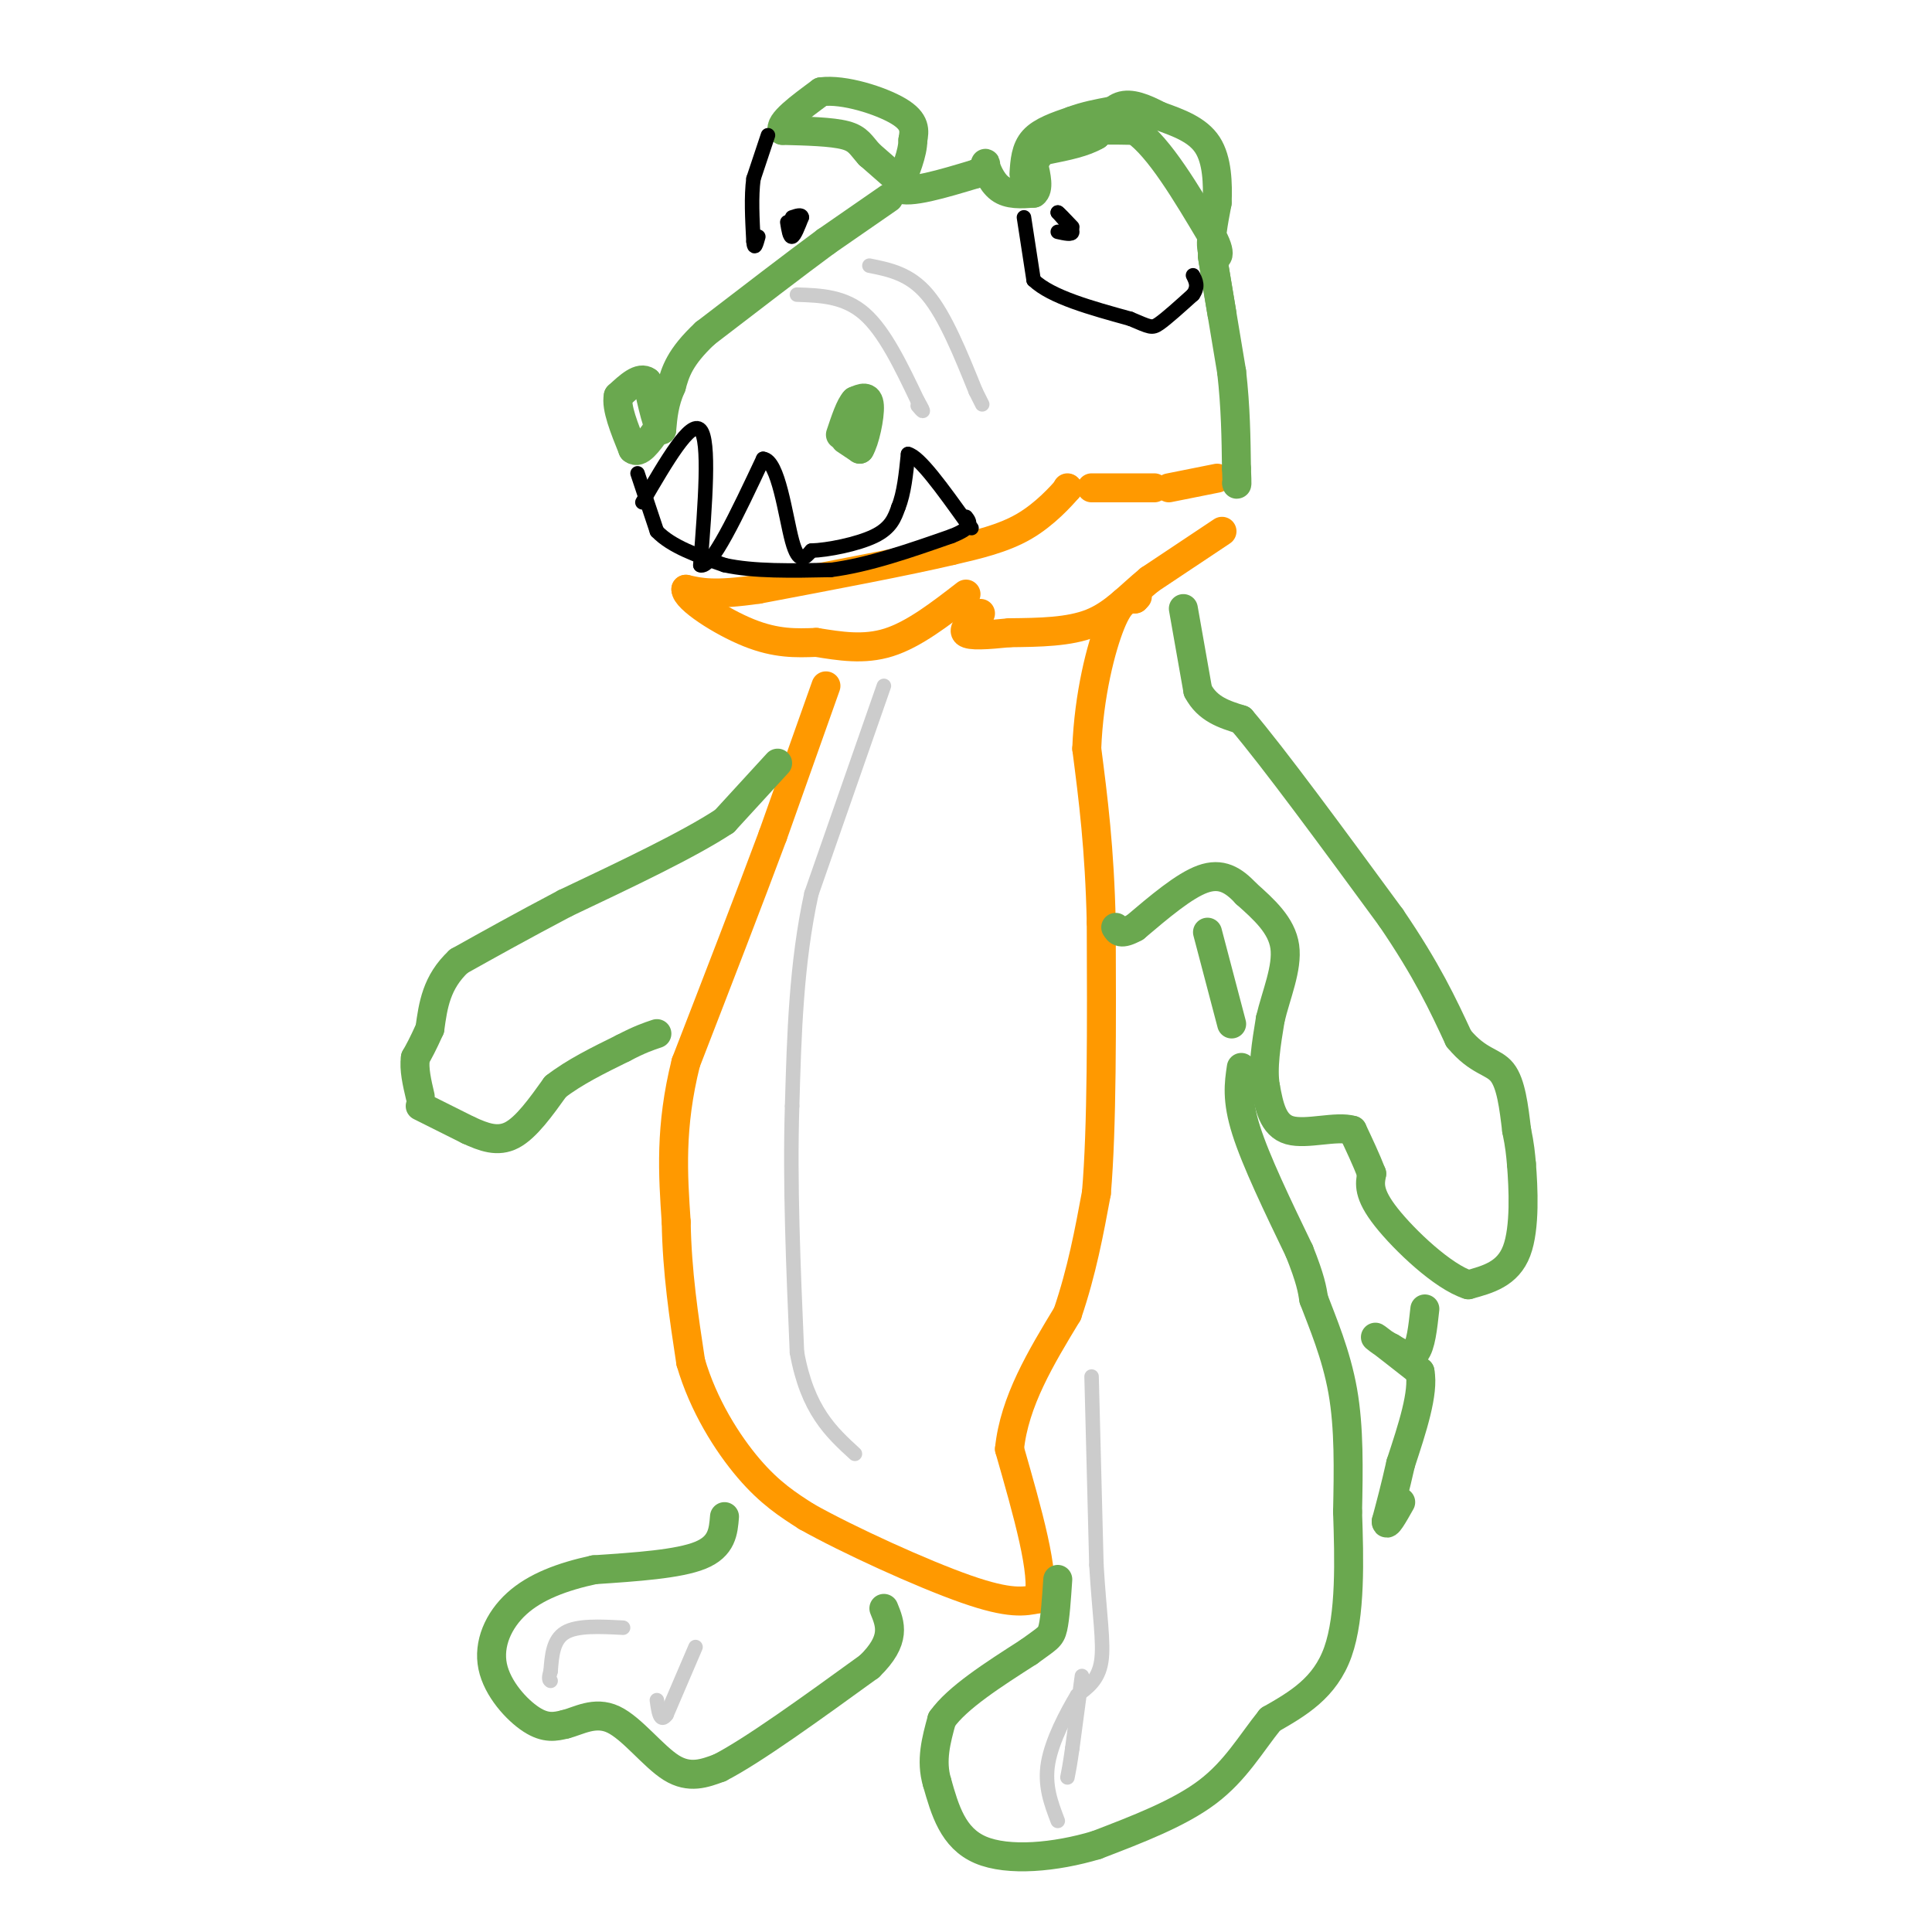 <svg viewBox='0 0 400 400' version='1.1' xmlns='http://www.w3.org/2000/svg' xmlns:xlink='http://www.w3.org/1999/xlink'><g fill='none' stroke='#ff9900' stroke-width='6' stroke-linecap='round' stroke-linejoin='round'><path d='M221,101c0.000,0.000 0.100,0.100 0.1,0.1'/><path d='M221.1,101.1c-1.340,1.549 -4.740,5.371 -9.1,7.9c-4.360,2.529 -9.680,3.764 -15,5'/><path d='M197,114c-9.167,2.167 -24.583,5.083 -40,8'/><path d='M157,122c-9.167,1.333 -12.083,0.667 -15,0'/><path d='M142,122c-0.067,1.911 7.267,6.689 13,9c5.733,2.311 9.867,2.156 14,2'/><path d='M169,133c4.800,0.756 9.800,1.644 15,0c5.200,-1.644 10.600,-5.822 16,-10'/><path d='M226,101c0.000,0.000 13.000,0.000 13,0'/><path d='M242,101c0.000,0.000 10.000,-2.000 10,-2'/><path d='M253,110c0.000,0.000 -15.000,10.000 -15,10'/><path d='M238,120c-4.244,3.467 -7.356,7.133 -12,9c-4.644,1.867 -10.822,1.933 -17,2'/><path d='M209,131c-4.778,0.489 -8.222,0.711 -9,0c-0.778,-0.711 1.111,-2.356 3,-4'/><path d='M171,142c0.000,0.000 -11.000,31.000 -11,31'/><path d='M160,173c-4.833,13.000 -11.417,30.000 -18,47'/><path d='M142,220c-3.333,13.333 -2.667,23.167 -2,33'/><path d='M140,253c0.167,10.333 1.583,19.667 3,29'/><path d='M143,282c2.600,8.956 7.600,16.844 12,22c4.400,5.156 8.200,7.578 12,10'/><path d='M167,314c8.533,4.800 23.867,11.800 33,15c9.133,3.200 12.067,2.600 15,2'/><path d='M215,331c1.500,-4.833 -2.250,-17.917 -6,-31'/><path d='M209,300c1.000,-9.833 6.500,-18.917 12,-28'/><path d='M221,272c3.000,-8.833 4.500,-16.917 6,-25'/><path d='M227,247c1.167,-13.500 1.083,-34.750 1,-56'/><path d='M228,191c-0.333,-15.333 -1.667,-25.667 -3,-36'/><path d='M225,155c0.422,-11.156 2.978,-21.044 5,-26c2.022,-4.956 3.511,-4.978 5,-5'/><path d='M235,124c0.833,-0.833 0.417,-0.417 0,0'/></g>
<g fill='none' stroke='#6aa84f' stroke-width='6' stroke-linecap='round' stroke-linejoin='round'><path d='M188,39c0.000,0.000 -8.000,-7.000 -8,-7'/><path d='M180,32c-1.778,-1.933 -2.222,-3.267 -5,-4c-2.778,-0.733 -7.889,-0.867 -13,-1'/><path d='M162,27c-0.833,-1.500 3.583,-4.750 8,-8'/><path d='M170,19c4.667,-0.622 12.333,1.822 16,4c3.667,2.178 3.333,4.089 3,6'/><path d='M189,29c0.000,2.667 -1.500,6.333 -3,10'/><path d='M186,39c2.167,1.167 9.083,-0.917 16,-3'/><path d='M202,36c2.833,-1.202 1.917,-2.708 2,-2c0.083,0.708 1.167,3.631 3,5c1.833,1.369 4.417,1.185 7,1'/><path d='M214,40c1.167,-0.833 0.583,-3.417 0,-6'/><path d='M214,34c0.933,-2.222 3.267,-4.778 7,-6c3.733,-1.222 8.867,-1.111 14,-1'/><path d='M235,27c5.000,3.500 10.500,12.750 16,22'/><path d='M251,49c2.444,4.533 0.556,4.867 0,3c-0.556,-1.867 0.222,-5.933 1,-10'/><path d='M252,42c0.156,-3.956 0.044,-8.844 -2,-12c-2.044,-3.156 -6.022,-4.578 -10,-6'/><path d='M240,24c-3.111,-1.644 -5.889,-2.756 -8,-2c-2.111,0.756 -3.556,3.378 -5,6'/><path d='M227,28c-2.500,1.500 -6.250,2.250 -10,3'/><path d='M212,36c0.167,-2.583 0.333,-5.167 2,-7c1.667,-1.833 4.833,-2.917 8,-4'/><path d='M222,25c2.667,-1.000 5.333,-1.500 8,-2'/><path d='M253,65c0.000,0.000 -2.000,-12.000 -2,-12'/><path d='M251,53c0.333,2.000 2.167,13.000 4,24'/><path d='M255,77c0.833,7.333 0.917,13.667 1,20'/><path d='M256,97c0.167,3.833 0.083,3.417 0,3'/><path d='M184,41c0.000,0.000 -13.000,9.000 -13,9'/><path d='M171,50c-6.333,4.667 -15.667,11.833 -25,19'/><path d='M146,69c-5.333,5.000 -6.167,8.000 -7,11'/><path d='M139,80c-1.500,3.333 -1.750,6.167 -2,9'/><path d='M137,89c-0.833,-0.167 -1.917,-5.083 -3,-10'/><path d='M134,79c-1.500,-1.167 -3.750,0.917 -6,3'/><path d='M128,82c-0.500,2.333 1.250,6.667 3,11'/><path d='M131,93c1.333,1.167 3.167,-1.417 5,-4'/><path d='M175,91c0.000,0.000 3.000,2.000 3,2'/><path d='M178,93c1.044,-1.644 2.156,-6.756 2,-9c-0.156,-2.244 -1.578,-1.622 -3,-1'/><path d='M177,83c-1.000,1.000 -2.000,4.000 -3,7'/><path d='M161,158c0.000,0.000 -11.000,12.000 -11,12'/><path d='M150,170c-7.333,4.833 -20.167,10.917 -33,17'/><path d='M117,187c-9.167,4.833 -15.583,8.417 -22,12'/><path d='M95,199c-4.667,4.333 -5.333,9.167 -6,14'/><path d='M89,213c-1.500,3.333 -2.250,4.667 -3,6'/><path d='M86,219c-0.333,2.333 0.333,5.167 1,8'/><path d='M87,229c0.000,0.000 10.000,5.000 10,5'/><path d='M97,234c3.156,1.444 6.044,2.556 9,1c2.956,-1.556 5.978,-5.778 9,-10'/><path d='M115,225c3.833,-3.000 8.917,-5.500 14,-8'/><path d='M129,217c3.500,-1.833 5.250,-2.417 7,-3'/><path d='M245,126c0.000,0.000 3.000,17.000 3,17'/><path d='M248,143c2.000,3.833 5.500,4.917 9,6'/><path d='M257,149c6.667,7.833 18.833,24.417 31,41'/><path d='M288,190c7.500,11.000 10.750,18.000 14,25'/><path d='M302,215c4.044,4.911 7.156,4.689 9,7c1.844,2.311 2.422,7.156 3,12'/><path d='M314,234c0.667,3.167 0.833,5.083 1,7'/><path d='M315,241c0.378,4.778 0.822,13.222 -1,18c-1.822,4.778 -5.911,5.889 -10,7'/><path d='M304,266c-5.200,-1.622 -13.200,-9.178 -17,-14c-3.800,-4.822 -3.400,-6.911 -3,-9'/><path d='M284,243c-1.167,-3.000 -2.583,-6.000 -4,-9'/><path d='M280,234c-3.289,-1.000 -9.511,1.000 -13,0c-3.489,-1.000 -4.244,-5.000 -5,-9'/><path d='M262,225c-0.667,-3.833 0.167,-8.917 1,-14'/><path d='M263,211c1.178,-5.022 3.622,-10.578 3,-15c-0.622,-4.422 -4.311,-7.711 -8,-11'/><path d='M258,185c-2.622,-2.822 -5.178,-4.378 -9,-3c-3.822,1.378 -8.911,5.689 -14,10'/><path d='M235,192c-3.000,1.667 -3.500,0.833 -4,0'/><path d='M250,193c0.000,0.000 5.000,19.000 5,19'/><path d='M295,271c-0.417,3.833 -0.833,7.667 -2,9c-1.167,1.333 -3.083,0.167 -5,-1'/><path d='M288,279c-1.844,-0.911 -3.956,-2.689 -3,-2c0.956,0.689 4.978,3.844 9,7'/><path d='M294,284c0.833,4.333 -1.583,11.667 -4,19'/><path d='M290,303c-1.167,5.167 -2.083,8.583 -3,12'/><path d='M287,315c0.000,1.333 1.500,-1.333 3,-4'/><path d='M257,221c-0.500,3.333 -1.000,6.667 1,13c2.000,6.333 6.500,15.667 11,25'/><path d='M269,259c2.333,5.833 2.667,7.917 3,10'/><path d='M272,269c1.756,4.667 4.644,11.333 6,19c1.356,7.667 1.178,16.333 1,25'/><path d='M279,313c0.333,9.711 0.667,21.489 -2,29c-2.667,7.511 -8.333,10.756 -14,14'/><path d='M263,356c-4.044,5.022 -7.156,10.578 -13,15c-5.844,4.422 -14.422,7.711 -23,11'/><path d='M227,382c-8.511,2.556 -18.289,3.444 -24,1c-5.711,-2.444 -7.356,-8.222 -9,-14'/><path d='M194,369c-1.333,-4.500 -0.167,-8.750 1,-13'/><path d='M195,356c3.167,-4.500 10.583,-9.250 18,-14'/><path d='M213,342c3.867,-2.844 4.533,-2.956 5,-5c0.467,-2.044 0.733,-6.022 1,-10'/><path d='M150,314c-0.250,3.083 -0.500,6.167 -5,8c-4.500,1.833 -13.250,2.417 -22,3'/><path d='M123,325c-6.619,1.434 -12.166,3.518 -16,7c-3.834,3.482 -5.955,8.360 -5,13c0.955,4.640 4.987,9.040 8,11c3.013,1.960 5.006,1.480 7,1'/><path d='M117,357c2.750,-0.667 6.125,-2.833 10,-1c3.875,1.833 8.250,7.667 12,10c3.750,2.333 6.875,1.167 10,0'/><path d='M149,366c6.833,-3.500 18.917,-12.250 31,-21'/><path d='M180,345c5.667,-5.500 4.333,-8.750 3,-12'/></g>
<g fill='none' stroke='#000000' stroke-width='3' stroke-linecap='round' stroke-linejoin='round'><path d='M163,46c0.250,1.583 0.500,3.167 1,3c0.500,-0.167 1.250,-2.083 2,-4'/><path d='M166,45c0.000,-0.667 -1.000,-0.333 -2,0'/><path d='M219,48c1.500,0.333 3.000,0.667 3,0c0.000,-0.667 -1.500,-2.333 -3,-4'/><path d='M219,44c0.000,-0.167 1.500,1.417 3,3'/><path d='M212,45c0.000,0.000 2.000,13.000 2,13'/><path d='M214,58c3.667,3.500 11.833,5.750 20,8'/><path d='M234,66c4.133,1.733 4.467,2.067 6,1c1.533,-1.067 4.267,-3.533 7,-6'/><path d='M247,61c1.167,-1.667 0.583,-2.833 0,-4'/><path d='M159,28c0.000,0.000 -3.000,9.000 -3,9'/><path d='M156,37c-0.500,3.667 -0.250,8.333 0,13'/><path d='M156,50c0.167,2.000 0.583,0.500 1,-1'/><path d='M133,104c5.000,-8.583 10.000,-17.167 12,-15c2.000,2.167 1.000,15.083 0,28'/><path d='M145,117c2.167,1.000 7.583,-10.500 13,-22'/><path d='M158,95c3.178,0.267 4.622,11.933 6,17c1.378,5.067 2.689,3.533 4,2'/><path d='M168,114c3.289,-0.089 9.511,-1.311 13,-3c3.489,-1.689 4.244,-3.844 5,-6'/><path d='M186,105c1.167,-2.833 1.583,-6.917 2,-11'/><path d='M188,94c2.333,0.500 7.167,7.250 12,14'/><path d='M200,108c2.000,2.333 1.000,1.167 0,0'/><path d='M132,98c0.000,0.000 4.000,12.000 4,12'/><path d='M136,110c3.000,3.167 8.500,5.083 14,7'/><path d='M150,117c6.000,1.333 14.000,1.167 22,1'/><path d='M172,118c7.833,-1.000 16.417,-4.000 25,-7'/><path d='M197,111c4.667,-1.833 3.833,-2.917 3,-4'/></g>
<g fill='none' stroke='#cccccc' stroke-width='3' stroke-linecap='round' stroke-linejoin='round'><path d='M165,61c4.917,0.167 9.833,0.333 14,4c4.167,3.667 7.583,10.833 11,18'/><path d='M190,83c1.833,3.167 0.917,2.083 0,1'/><path d='M180,55c4.167,0.833 8.333,1.667 12,6c3.667,4.333 6.833,12.167 10,20'/><path d='M202,81c1.833,3.667 1.417,2.833 1,2'/><path d='M183,142c0.000,0.000 -15.000,43.000 -15,43'/><path d='M168,185c-3.167,14.500 -3.583,29.250 -4,44'/><path d='M164,229c-0.500,15.833 0.250,33.417 1,51'/><path d='M165,280c2.167,12.000 7.083,16.500 12,21'/><path d='M224,347c0.000,0.000 -2.000,15.000 -2,15'/><path d='M222,362c-0.500,3.500 -0.750,4.750 -1,6'/><path d='M144,341c0.000,0.000 -6.000,14.000 -6,14'/><path d='M138,355c-1.333,1.833 -1.667,-0.583 -2,-3'/><path d='M129,337c-4.750,-0.250 -9.500,-0.500 -12,1c-2.500,1.500 -2.750,4.750 -3,8'/><path d='M114,346c-0.500,1.667 -0.250,1.833 0,2'/><path d='M226,285c0.000,0.000 1.000,39.000 1,39'/><path d='M227,324c0.600,10.200 1.600,16.200 1,20c-0.600,3.800 -2.800,5.400 -5,7'/><path d='M223,351c-2.200,3.667 -5.200,9.333 -6,14c-0.800,4.667 0.600,8.333 2,12'/></g>
</svg>